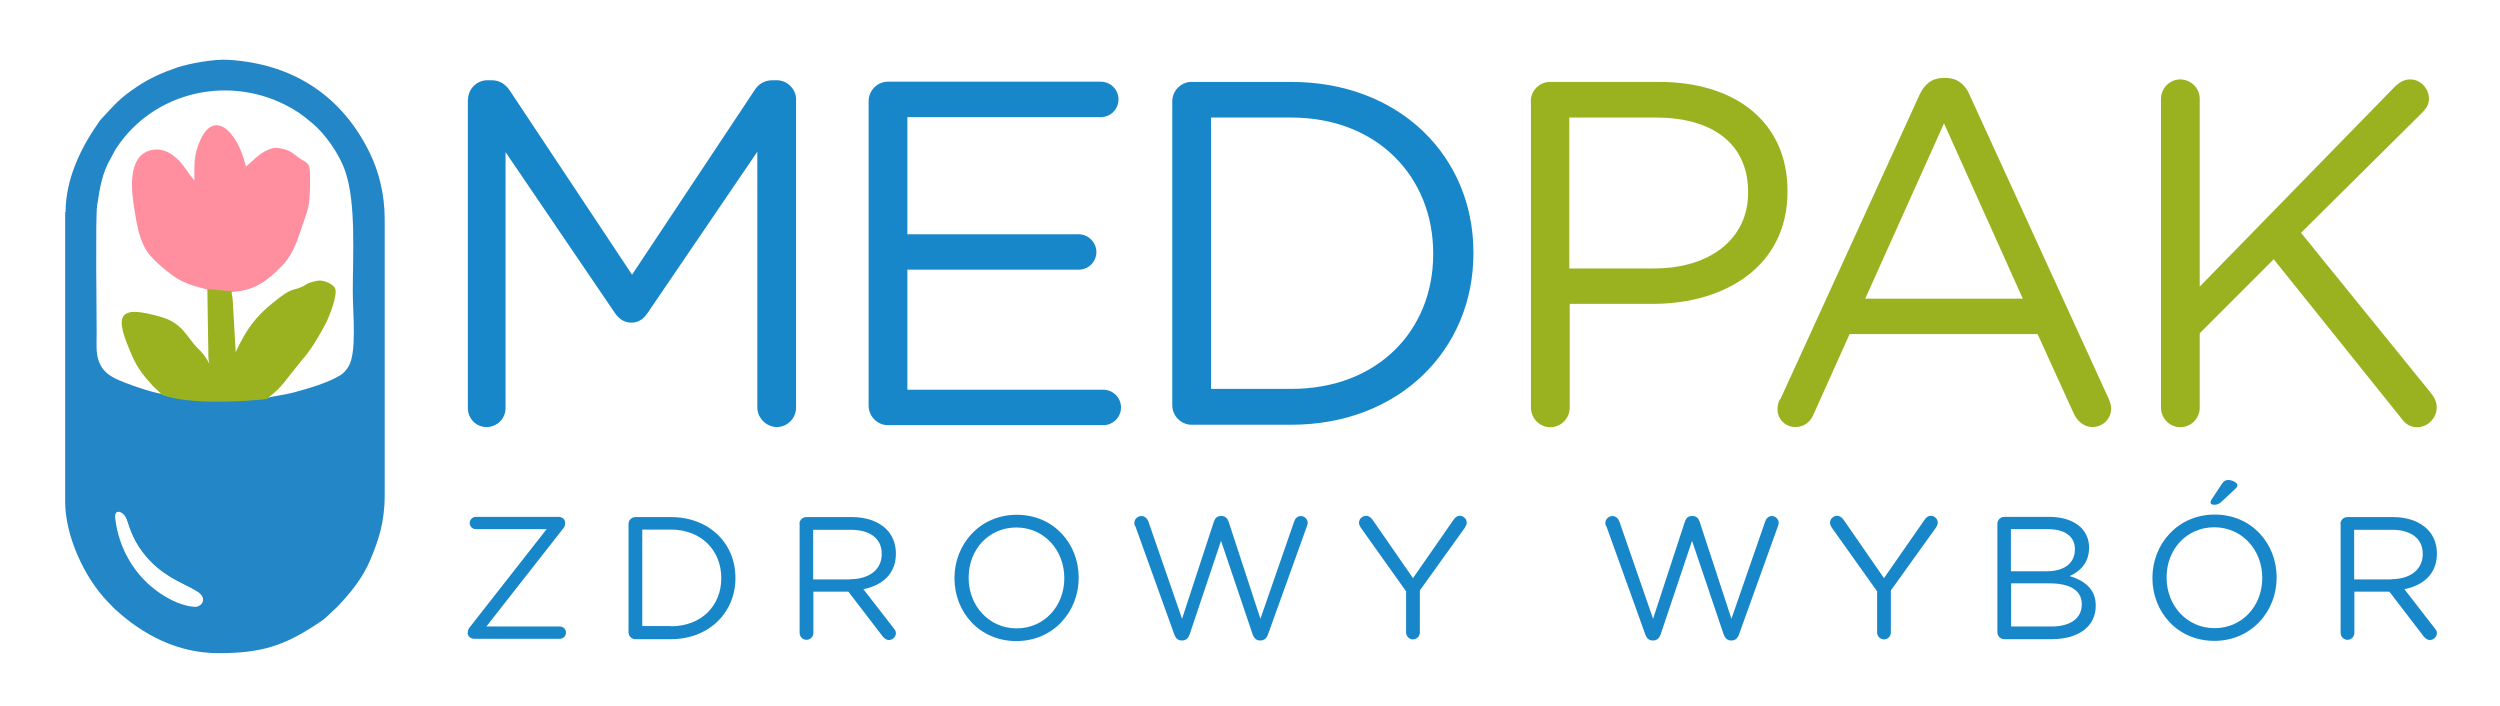 <?xml version="1.0" encoding="UTF-8"?>
<!DOCTYPE svg PUBLIC "-//W3C//DTD SVG 1.1//EN" "http://www.w3.org/Graphics/SVG/1.1/DTD/svg11.dtd">
<!-- Creator: CorelDRAW X6 -->
<svg xmlns="http://www.w3.org/2000/svg" xml:space="preserve" width="119.944mm" height="33.867mm" version="1.1" style="shape-rendering:geometricPrecision; text-rendering:geometricPrecision; image-rendering:optimizeQuality; fill-rule:evenodd; clip-rule:evenodd"
viewBox="0 0 11994 3387"
 xmlns:xlink="http://www.w3.org/1999/xlink">
 <defs>
  <style type="text/css">
   <![CDATA[
    .str0 {stroke:#9BB220;stroke-width:7.62}
    .fil1 {fill:#2286C7}
    .fil3 {fill:#9BB220}
    .fil2 {fill:#FF8F9E}
    .fil4 {fill:#1887C9;fill-rule:nonzero}
    .fil5 {fill:#9BB220;fill-rule:nonzero}
    .fil0 {fill:white;fill-rule:nonzero}
   ]]>
  </style>
 </defs>
 <g id="Warstwa_x0020_1">
  <polygon class="fil0" points="0,3387 12000,3387 12000,-13 0,-13 "/>
  <path class="fil1" d="M559 2459c79,0 21,92 170,243 34,34 76,62 121,86 48,26 123,54 123,89 0,35 -39,34 -68,28 -99,-20 -210,-105 -264,-190 -38,-60 -98,-183 -81,-257zm721 -549c-138,15 -374,25 -499,-19 -54,-7 -183,-52 -229,-75 -35,-18 -60,-38 -76,-76 -18,-43 -13,-86 -13,-143 0,-96 -6,-554 2,-608 13,-87 23,-157 68,-234 10,-18 15,-30 27,-48 175,-261 521,-347 806,-205 57,29 85,50 129,87 1,1 2,2 3,2 66,56 132,153 159,234 51,153 35,400 35,575 0,103 21,296 -22,361 -11,17 -20,28 -37,39 -64,39 -152,63 -224,83 -43,12 -88,15 -130,27zm-968 -893l0 1391c0,162 91,362 203,478l35 36c135,124 301,212 498,212 209,0 317,-37 477,-143 36,-23 46,-36 74,-62l18 -17c65,-68 123,-139 160,-228 38,-91 68,-178 68,-305l0 -1331c0,-118 -30,-228 -69,-309 -131,-273 -364,-433 -682,-452 -66,-4 -181,16 -245,37 -70,24 -131,51 -191,91 -88,59 -104,83 -172,155 -10,11 -13,17 -21,29 -83,119 -151,267 -151,418z"/>
  <path class="fil2" d="M998 1391l111 10c109,-6 168,-49 241,-123 13,-13 30,-34 40,-51 26,-43 38,-79 54,-127 31,-94 43,-97 43,-234 0,-73 0,-77 -38,-99 -36,-21 -47,-42 -90,-52 -36,-9 -44,-8 -74,4 -47,19 -86,67 -106,80 -41,-178 -165,-291 -231,-95 -19,54 -16,90 -16,161 -9,-7 -31,-39 -39,-51 -37,-54 -99,-116 -178,-91 -106,34 -84,199 -72,275 12,73 22,150 65,213 27,40 115,112 151,131 56,29 84,33 139,48z"/>
  <path class="fil3 str0" d="M1109 1401l-111 -10 5 322c1,25 5,24 5,45 -18,-21 -12,-35 -67,-89 -45,-45 -68,-115 -168,-144 -214,-62 -221,-10 -133,188 23,52 54,91 91,131 1,1 2,2 2,3l36 34c1,1 5,4 5,5 1,1 2,2 3,3 1,1 2,2 3,3 125,44 361,34 499,19 11,-16 40,-22 104,-108l58 -73c48,-53 83,-115 118,-180 12,-22 59,-136 44,-166 -8,-16 -45,-35 -72,-34 -12,1 -33,6 -42,9 -20,7 -19,11 -36,19 -51,25 -42,-3 -140,76 -86,70 -128,128 -175,228l-7 14c0,1 -1,3 -2,3 0,1 -1,2 -2,3l-15 -262c-1,-23 -5,-18 -5,-40z"/>
  <path class="fil4" d="M2245 477c0,-49 42,-92 92,-92l21 0c40,0 68,21 87,49l587 884 587 -884c19,-31 49,-49 87,-49l21 0c49,0 92,42 92,92l0 1478c0,52 -42,94 -92,94 -52,0 -94,-45 -94,-94l0 -1227 -526 773c-21,31 -45,47 -78,47 -33,0 -59,-16 -80,-47l-524 -771 0 1227c0,52 -40,92 -92,92 -49,0 -89,-40 -89,-92l0 -1480z"/>
  <path class="fil4" d="M4167 1943l0 -1457c0,-52 42,-94 92,-94l1022 0c47,0 85,38 85,85 0,47 -38,85 -85,85l-928 0 0 562 822 0c47,0 85,40 85,85 0,47 -38,85 -85,85l-822 0 0 576 940 0c47,0 85,38 85,85 0,47 -38,85 -85,85l-1034 0c-49,0 -92,-42 -92,-94z"/>
  <path class="fil4" d="M6195 1866c416,0 681,-282 681,-646l0 -5c0,-364 -266,-651 -681,-651l-385 0 0 1302 385 0zm-571 -1379c0,-52 42,-94 92,-94l479 0c517,0 874,355 874,818l0 5c0,463 -357,822 -874,822l-479 0c-49,0 -92,-42 -92,-94l0 -1457z"/>
  <path class="fil5" d="M7936 1288c273,0 451,-146 451,-362l0 -5c0,-235 -176,-357 -442,-357l-416 0 0 724 407 0zm-592 -801c0,-52 42,-94 92,-94l524 0c371,0 616,197 616,522l0 5c0,355 -296,538 -646,538l-399 0 0 498c0,52 -42,94 -94,94 -49,0 -92,-42 -92,-94l0 -1469z"/>
  <path class="fil5" d="M9705 1433l-378 -841 -378 841 757 0zm-1163 482l667 -1459c24,-52 59,-82 117,-82l9 0c56,0 94,31 115,82l667 1457c7,16 12,33 12,47 0,49 -40,89 -89,89 -45,0 -75,-31 -92,-68l-172 -378 -902 0 -172 383c-16,40 -47,63 -89,63 -47,0 -85,-38 -85,-85 0,-14 2,-31 12,-49z"/>
  <path class="fil5" d="M10368 475c0,-52 42,-94 92,-94 52,0 94,42 94,94l0 900 938 -961c21,-19 42,-33 73,-33 49,0 89,45 89,92 0,26 -12,47 -31,66l-583 578 625 771c16,21 26,40 26,68 0,49 -42,94 -94,94 -35,0 -59,-19 -75,-42l-613 -764 -355 355 0 357c0,52 -42,94 -94,94 -49,0 -92,-42 -92,-94l0 -1480z"/>
  <path class="fil4" d="M2244 3037l0 -2c0,-12 4,-20 12,-29l366 -467 -339 0c-17,0 -30,-13 -30,-29 0,-17 13,-30 30,-30l398 0c16,0 30,13 30,28l0 2c0,12 -4,20 -12,29l-366 467 352 0c17,0 30,13 30,29 0,17 -13,30 -30,30l-411 0c-17,0 -31,-13 -31,-28z"/>
  <path class="fil4" d="M3218 3005c148,0 242,-100 242,-230l0 -2c0,-130 -94,-232 -242,-232l-137 0 0 463 137 0zm-203 -491c0,-18 15,-33 33,-33l170 0c184,0 310,126 310,291l0 2c0,165 -127,293 -310,293l-170 0c-18,0 -33,-15 -33,-33l0 -519z"/>
  <path class="fil4" d="M4080 2779c88,0 150,-45 150,-120l0 -2c0,-72 -55,-115 -149,-115l-180 0 0 238 179 0zm-245 -265c0,-18 15,-33 33,-33l219 0c72,0 129,22 166,59 28,28 45,69 45,115l0 2c0,96 -65,152 -156,170l145 187c7,8 11,15 11,24 0,18 -17,33 -33,33 -13,0 -23,-8 -31,-18l-164 -214 -168 0 0 198c0,18 -15,33 -33,33 -18,0 -33,-15 -33,-33l0 -523z"/>
  <path class="fil4" d="M5106 2775l0 -2c0,-133 -97,-242 -230,-242 -134,0 -229,107 -229,240l0 2c0,133 97,242 230,242 133,0 229,-107 229,-240zm-527 0l0 -2c0,-161 121,-303 299,-303 178,0 297,140 297,301l0 2c0,161 -121,303 -299,303 -178,0 -297,-140 -297,-301z"/>
  <path class="fil4" d="M5445 2524c-2,-5 -3,-10 -3,-15 0,-18 16,-33 34,-33 17,0 29,13 34,28l161 465 153 -467c5,-15 15,-26 33,-26l4 0c17,0 28,11 33,26l153 467 162 -467c5,-15 16,-26 32,-26 18,0 33,16 33,33 0,5 -3,11 -4,16l-187 520c-6,17 -18,28 -34,28l-5 0c-17,0 -28,-12 -34,-28l-152 -450 -151 450c-6,17 -18,28 -34,28l-5 0c-17,0 -28,-11 -34,-28l-187 -520z"/>
  <path class="fil4" d="M6745 2836l-217 -305c-4,-7 -8,-14 -8,-23 0,-18 16,-33 34,-33 14,0 23,8 32,20l193 279 194 -279c8,-12 17,-20 31,-20 18,0 33,15 33,33 0,8 -5,18 -9,24l-216 301 0 202c0,18 -15,33 -33,33 -18,0 -33,-15 -33,-33l0 -201z"/>
  <path class="fil4" d="M7705 2524c-2,-5 -3,-10 -3,-15 0,-18 16,-33 34,-33 17,0 29,13 34,28l161 465 153 -467c5,-15 15,-26 33,-26l4 0c17,0 28,11 33,26l153 467 162 -467c5,-15 16,-26 32,-26 18,0 33,16 33,33 0,5 -3,11 -4,16l-187 520c-6,17 -18,28 -34,28l-5 0c-17,0 -28,-12 -34,-28l-152 -450 -151 450c-6,17 -18,28 -34,28l-5 0c-17,0 -28,-11 -34,-28l-187 -520z"/>
  <path class="fil4" d="M9005 2836l-217 -305c-4,-7 -8,-14 -8,-23 0,-18 16,-33 34,-33 14,0 23,8 32,20l193 279 194 -279c8,-12 17,-20 31,-20 18,0 33,15 33,33 0,8 -5,18 -9,24l-216 301 0 202c0,18 -15,33 -33,33 -18,0 -33,-15 -33,-33l0 -201z"/>
  <path class="fil4" d="M9844 3006c88,0 144,-39 144,-105l0 -2c0,-64 -53,-100 -155,-100l-184 0 0 207 196 0zm-23 -265c79,0 134,-36 134,-105l0 -2c0,-58 -46,-95 -129,-95l-178 0 0 202 173 0zm-238 -228c0,-18 15,-33 33,-33l216 0c67,0 119,19 153,52 24,25 38,56 38,94l0 2c0,76 -47,115 -93,136 69,21 125,61 125,141l0 2c0,100 -84,160 -212,160l-227 0c-18,0 -33,-15 -33,-33l0 -519z"/>
  <path class="fil4" d="M10606 2411c0,-4 2,-9 4,-13l50 -76c8,-13 18,-19 30,-19 20,0 45,13 45,25 0,7 -5,13 -12,19l-63 59c-13,13 -23,16 -39,16 -9,0 -16,-5 -16,-12zm248 363l0 -2c0,-133 -97,-242 -230,-242 -134,0 -229,107 -229,240l0 2c0,133 97,242 230,242 133,0 229,-107 229,-240zm-527 0l0 -2c0,-161 121,-303 299,-303 178,0 297,140 297,301l0 2c0,161 -121,303 -299,303 -178,0 -297,-140 -297,-301z"/>
  <path class="fil4" d="M11474 2779c88,0 150,-45 150,-120l0 -2c0,-72 -55,-115 -149,-115l-180 0 0 238 179 0zm-245 -265c0,-18 15,-33 33,-33l219 0c72,0 129,22 166,59 28,28 45,69 45,115l0 2c0,96 -65,152 -156,170l145 187c7,8 11,15 11,24 0,18 -17,33 -33,33 -13,0 -23,-8 -31,-18l-164 -214 -168 0 0 198c0,18 -15,33 -33,33 -18,0 -33,-15 -33,-33l0 -523z"/>
  <path class="fil0" d="M552 2485c16,147 95,282 219,364 48,32 108,60 165,63 27,1 66,-46 1,-78 -144,-71 -268,-136 -329,-336 -15,-49 -62,-59 -56,-12z"/>
 </g>
</svg>
